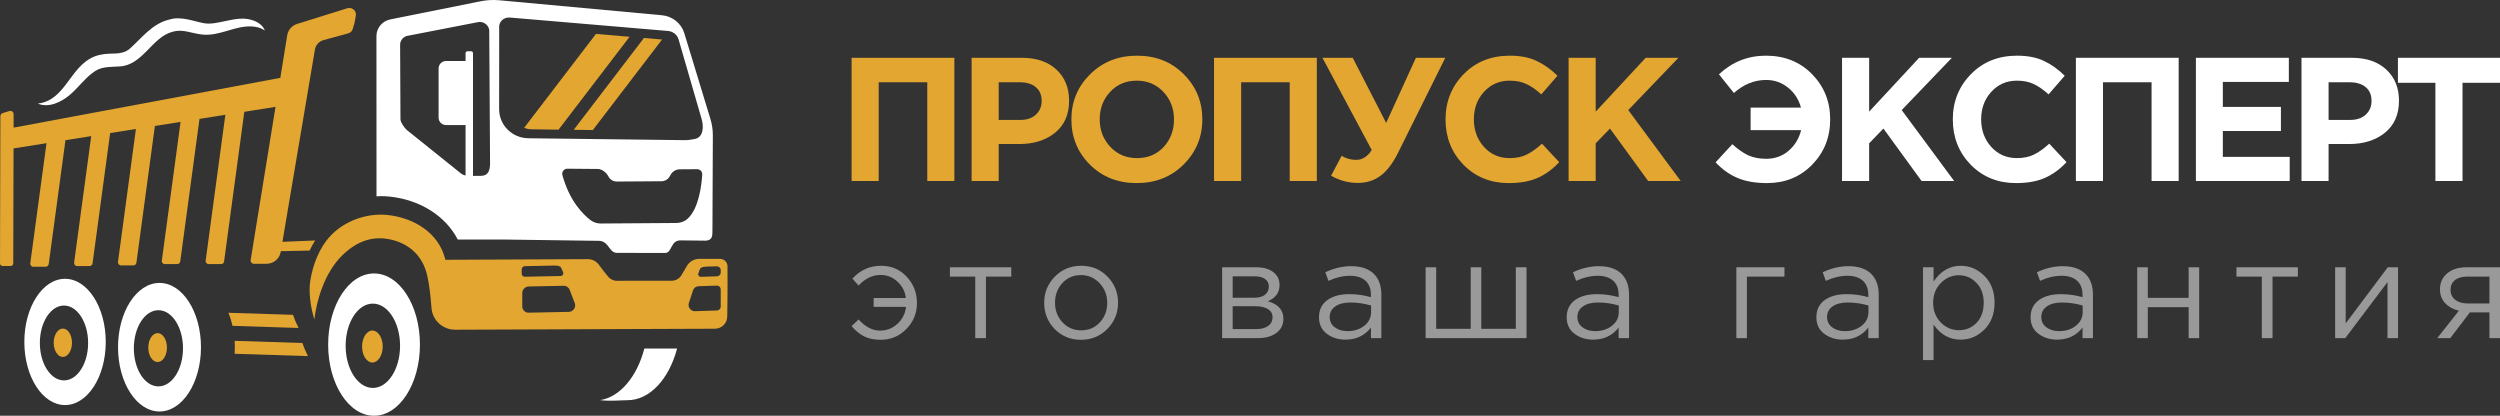 <?xml version="1.0" encoding="UTF-8"?> <svg xmlns="http://www.w3.org/2000/svg" viewBox="0 0 181.4 30.167" fill="none"><rect x="0" y="0" width="181.4" height="30.167" fill="#333333" stroke="none"/><g clip-path="url(#clip0_184_11001)"><path d="M4.719 20.23C3.088 20.23 1.766 22.28 1.766 24.811C1.766 27.341 3.088 29.391 4.719 29.391C6.35 29.391 7.673 27.341 7.673 24.811C7.673 22.28 6.35 20.23 4.719 20.23ZM4.643 27.602C3.676 27.602 2.892 26.386 2.892 24.886C2.892 23.386 3.676 22.17 4.643 22.17C5.609 22.17 6.394 23.386 6.394 24.886C6.394 26.386 5.609 27.602 4.643 27.602Z" fill="white"></path><path d="M4.56 25.9C4.927 25.9 5.224 25.439 5.224 24.87C5.224 24.301 4.927 23.84 4.56 23.84C4.193 23.84 3.896 24.301 3.896 24.87C3.896 25.439 4.193 25.9 4.56 25.9Z" fill="#E2A631"></path><path d="M46.754 25.291C46.222 27.319 45.005 28.801 43.546 29.033C44.21 29.125 45.086 29.039 45.527 29.039C47.156 29.039 48.547 27.49 49.13 25.291H46.754Z" fill="white"></path><path d="M27.141 19.842C25.303 19.842 23.811 22.152 23.811 25.004C23.811 27.856 25.301 30.167 27.141 30.167C28.981 30.167 30.471 27.856 30.471 25.004C30.471 22.152 28.981 19.842 27.141 19.842ZM27.054 28.149C25.963 28.149 25.079 26.779 25.079 25.09C25.079 23.4 25.963 22.03 27.054 22.03C28.145 22.03 29.029 23.4 29.029 25.09C29.029 26.779 28.145 28.149 27.054 28.149Z" fill="white"></path><path d="M27.77 25.145C27.77 25.786 27.435 26.305 27.021 26.305C26.607 26.305 26.272 25.786 26.272 25.145C26.272 24.503 26.607 23.984 27.021 23.984C27.435 23.984 27.77 24.503 27.77 25.145Z" fill="#E2A631"></path><path d="M21.663 23.797C21.487 23.449 21.354 23.119 21.259 22.844L16.577 22.695C16.697 22.99 16.797 23.308 16.871 23.644L21.663 23.797Z" fill="#E2A631"></path><path d="M17.022 25.67L22.344 25.839C22.168 25.491 22.035 25.161 21.94 24.888L17.027 24.731C17.035 24.878 17.041 25.025 17.041 25.175C17.041 25.342 17.035 25.507 17.025 25.67H17.022Z" fill="#E2A631"></path><path d="M11.574 20.529C9.912 20.529 8.564 22.618 8.564 25.193C8.564 27.768 9.912 29.857 11.574 29.857C13.236 29.857 14.583 27.768 14.583 25.193C14.583 22.618 13.236 20.529 11.574 20.529ZM11.495 28.037C10.51 28.037 9.711 26.799 9.711 25.272C9.711 23.746 10.51 22.508 11.495 22.508C12.48 22.508 13.279 23.746 13.279 25.272C13.279 26.799 12.48 28.037 11.495 28.037Z" fill="white"></path><path d="M12.114 25.219C12.114 25.8 11.812 26.268 11.437 26.268C11.062 26.268 10.76 25.798 10.76 25.219C10.76 24.641 11.062 24.171 11.437 24.171C11.812 24.171 12.114 24.641 12.114 25.219Z" fill="#E2A631"></path><path d="M52.787 19.321C52.787 19.024 52.541 18.781 52.239 18.781H50.744C50.378 18.781 50.039 18.971 49.85 19.282C49.645 19.62 49.612 19.706 49.43 19.993C49.285 20.219 49.037 20.359 48.766 20.369L44.798 20.373C44.537 20.383 44.287 20.269 44.123 20.068C43.912 19.807 43.676 19.522 43.455 19.211C43.268 18.952 42.966 18.8 42.643 18.804L32.317 18.851C32.299 18.779 32.286 18.735 32.286 18.735C31.792 16.858 29.987 15.795 28.122 15.6C26.466 15.427 24.663 16.145 23.661 17.491C22.945 18.454 22.6 19.661 22.492 20.542C22.42 21.135 22.488 22.148 22.813 23.183C22.949 21.882 23.531 19.809 24.818 18.545C25.973 17.409 27.149 17.11 28.374 17.387C29.55 17.652 30.523 18.403 30.916 19.687C30.933 19.746 30.949 19.805 30.966 19.866C30.978 19.911 30.99 19.956 31.001 20.003C31.166 20.715 31.245 21.536 31.311 22.364C31.384 23.258 32.152 23.942 33.062 23.924L51.871 23.852C52.359 23.852 52.758 23.465 52.769 22.985C52.802 21.352 52.787 19.325 52.787 19.325V19.321ZM37.856 19.545C37.856 19.419 37.957 19.317 38.082 19.313L40.203 19.268C40.605 19.264 40.694 19.362 40.741 19.48L40.861 19.759C40.911 19.885 40.818 20.025 40.681 20.027L38.082 20.08C37.957 20.082 37.856 19.982 37.856 19.858V19.545ZM41.265 22.629L38.365 22.688C38.104 22.694 37.895 22.488 37.895 22.228V21.265C37.895 21.006 38.106 20.793 38.365 20.787L40.895 20.736C41.089 20.732 41.265 20.848 41.333 21.029L41.704 21.986C41.822 22.291 41.594 22.625 41.265 22.631V22.629ZM52.295 22.25C52.295 22.401 52.175 22.523 52.021 22.529L50.432 22.58C50.119 22.59 49.888 22.285 49.983 21.992L50.285 21.067C50.341 20.894 50.5 20.774 50.686 20.768L52.003 20.725C52.162 20.719 52.295 20.846 52.295 21.004V22.25ZM52.295 19.771C52.295 19.921 52.175 20.044 52.021 20.05L50.852 20.086C50.724 20.09 50.629 19.964 50.668 19.842L50.767 19.571C50.807 19.459 50.885 19.362 51.266 19.345L52.005 19.323C52.164 19.319 52.297 19.443 52.297 19.602V19.773L52.295 19.771Z" fill="#E2A631"></path><path d="M51.552 8.644L49.654 2.412C49.435 1.694 48.795 1.179 48.035 1.107L36.24 0.02C35.78 -0.022 35.317 0.002 34.863 0.094L28.319 1.409C27.733 1.527 27.315 2.032 27.315 2.62L27.319 14.246C27.425 14.24 27.528 14.231 27.634 14.231C27.847 14.231 28.06 14.242 28.269 14.264C30.503 14.498 32.338 15.683 33.216 17.383H36.801L43.519 17.476C44.21 17.562 44.175 18.313 44.749 18.348L48.284 18.354C48.586 18.346 48.665 17.961 48.861 17.686C48.975 17.529 49.164 17.44 49.358 17.442L51.237 17.462C51.711 17.411 51.693 17.096 51.695 16.662L51.724 9.816C51.724 9.419 51.668 9.026 51.552 8.646V8.644ZM34.936 12.758L34.321 12.764V3.86C34.321 3.782 34.257 3.719 34.178 3.719H33.924C33.845 3.719 33.781 3.782 33.781 3.86V4.428H32.365C32.067 4.428 31.825 4.666 31.825 4.959V8.542C31.825 8.835 32.067 9.073 32.365 9.073H33.781V12.739C33.655 12.711 33.537 12.656 33.435 12.576L29.509 9.425C29.352 9.299 29.056 8.861 29.058 8.662L29.033 3.241C29.035 2.909 29.287 2.63 29.623 2.589L34.727 1.598C35.103 1.553 35.447 1.814 35.499 2.184L35.559 11.866C35.555 12.35 35.426 12.749 34.936 12.756V12.758ZM49.896 15.868C49.675 16.072 49.385 16.178 49.087 16.18L43.59 16.218C43.32 16.218 43.06 16.135 42.846 15.972C42.306 15.559 41.319 14.582 40.808 12.705C40.742 12.464 40.934 12.228 41.18 12.241L43.401 12.261C43.672 12.273 43.983 12.511 44.115 12.749L44.155 12.819C44.277 13.039 44.507 13.175 44.759 13.173L47.996 13.151C48.243 13.151 48.47 13.014 48.594 12.798L48.667 12.672C48.801 12.434 49.054 12.287 49.325 12.285L50.589 12.277C50.801 12.277 50.968 12.454 50.954 12.666C50.906 13.431 50.712 15.119 49.898 15.868H49.896ZM50.501 10.064C50.501 10.064 49.991 10.182 49.712 10.17L38.334 10.032C37.161 10.018 36.215 9.077 36.217 7.921L36.221 2.066C36.157 1.618 36.527 1.234 36.987 1.272L48.478 2.247C48.83 2.278 49.13 2.516 49.234 2.848L50.917 8.66C51.055 9.136 51.059 9.883 50.503 10.062L50.501 10.064Z" fill="white"></path><path d="M43.242 2.461L38.032 9.274C38.206 9.342 38.392 9.38 38.587 9.382L40.53 9.407L45.682 2.669L43.24 2.461H43.242Z" fill="#E2A631"></path><path d="M46.725 2.756L41.629 9.419L43.018 9.435L48.039 2.868L46.725 2.756Z" fill="#E2A631"></path><path d="M21.559 1.736C21.182 1.854 20.903 2.172 20.841 2.556L20.34 5.649L0.987 9.262V8.281C0.989 8.122 0.834 8.008 0.679 8.057L0.195 8.205C0.095 8.236 0.027 8.325 0.027 8.429L0 19.112C0 19.216 0.085 19.3 0.19 19.3H0.772C0.878 19.3 0.962 19.216 0.962 19.112L0.983 10.768L3.374 10.39L2.198 19.1C2.179 19.235 2.283 19.355 2.415 19.355H3.318C3.428 19.355 3.521 19.271 3.535 19.161L4.75 10.172L6.619 9.875L5.379 19.051C5.361 19.186 5.464 19.306 5.597 19.306H6.499C6.609 19.306 6.702 19.222 6.716 19.112L7.993 9.655L9.862 9.358L8.561 19.003C8.542 19.137 8.645 19.257 8.778 19.257H9.68C9.79 19.257 9.883 19.174 9.898 19.064L11.239 9.14L13.102 8.845L11.742 18.909C11.723 19.043 11.827 19.163 11.959 19.163H12.862C12.971 19.163 13.064 19.08 13.079 18.97L14.476 8.627L16.351 8.33L14.923 18.909C14.904 19.043 15.008 19.163 15.14 19.163H16.043C16.153 19.163 16.246 19.08 16.26 18.97L17.728 8.112L19.992 7.753L18.189 18.864C18.166 19.011 18.28 19.143 18.431 19.143H19.328C19.843 19.143 20.284 18.777 20.369 18.276L20.377 18.225L22.465 18.182C22.579 17.938 22.712 17.692 22.867 17.449L20.493 17.547L22.852 3.593C22.908 3.265 23.152 2.998 23.477 2.909L25.278 2.416C25.429 2.375 25.547 2.259 25.591 2.113L25.709 1.718C25.734 1.636 25.773 1.402 25.82 1.133C25.881 0.781 25.541 0.492 25.197 0.6L21.557 1.736H21.559Z" fill="#E2A631"></path><path d="M2.745 7.515C4.926 7.271 5.115 4.384 7.315 3.967C8.122 3.796 8.755 4.04 9.374 3.57C10.252 2.81 11.022 1.711 12.286 1.42C13.118 1.153 14.037 1.544 14.785 1.681C15.782 1.876 17.134 1.09 18.252 1.447C18.668 1.557 19.079 1.831 19.218 2.214C18.881 1.984 18.525 1.923 18.171 1.915C16.962 1.896 15.923 2.633 14.673 2.507C13.888 2.422 13.265 2.088 12.539 2.302C11.028 2.666 10.364 4.765 8.639 4.822C7.82 4.877 7.309 4.812 6.692 5.306C6.125 5.732 5.628 6.41 5.071 6.88C4.471 7.395 3.535 7.859 2.743 7.515H2.745Z" fill="white"></path></g><path d="M176.713 13.133V6.007H173.993V4.194H181.4V6.007H178.68V13.133H176.713Z" fill="white"></path><path d="M166.996 13.133V4.194H170.648C171.703 4.194 172.538 4.479 173.151 5.049C173.764 5.62 174.07 6.373 174.07 7.31C174.07 8.306 173.73 9.08 173.048 9.634C172.368 10.179 171.503 10.451 170.456 10.451H168.962V13.133H166.996ZM168.962 8.702H170.52C171.005 8.702 171.384 8.574 171.657 8.319C171.938 8.063 172.078 7.731 172.078 7.322C172.078 6.888 171.938 6.556 171.657 6.326C171.376 6.088 170.984 5.969 170.482 5.969H168.962V8.702Z" fill="white"></path><path d="M159.335 13.133V4.194H166.078V5.943H161.289V7.757H165.503V9.506H161.289V11.383H166.141V13.133H159.335Z" fill="white"></path><path d="M150.627 13.133V4.194H158.084V13.133H156.118V5.969H152.593V13.133H150.627Z" fill="white"></path><path d="M146.281 13.285C144.97 13.285 143.876 12.843 142.999 11.957C142.13 11.063 141.696 9.965 141.696 8.663C141.696 7.369 142.135 6.275 143.011 5.381C143.888 4.487 145.004 4.04 146.357 4.04C147.132 4.04 147.783 4.168 148.311 4.423C148.839 4.67 149.341 5.028 149.818 5.496L148.643 6.849C148.26 6.5 147.898 6.249 147.558 6.096C147.226 5.934 146.821 5.853 146.345 5.853C145.595 5.853 144.974 6.126 144.48 6.671C143.995 7.207 143.752 7.871 143.752 8.663C143.752 9.446 143.995 10.11 144.48 10.655C144.974 11.2 145.595 11.472 146.345 11.472C146.821 11.472 147.234 11.387 147.583 11.217C147.932 11.046 148.303 10.783 148.694 10.425L149.946 11.766C149.46 12.285 148.932 12.668 148.362 12.915C147.8 13.162 147.106 13.285 146.281 13.285Z" fill="white"></path><path d="M133.658 13.133V4.194H135.625V8.101L139.252 4.194H141.627L137.987 7.987L141.793 13.133H139.43L136.659 9.327L135.625 10.4V13.133H133.658Z" fill="white"></path><path d="M127.025 9.442V7.807H130.678C130.516 7.211 130.205 6.73 129.746 6.364C129.286 5.99 128.754 5.802 128.149 5.802C127.298 5.802 126.519 6.117 125.812 6.747L124.727 5.394C125.689 4.491 126.826 4.04 128.137 4.04C129.49 4.04 130.606 4.487 131.482 5.381C132.359 6.275 132.798 7.369 132.798 8.663C132.798 9.965 132.359 11.063 131.482 11.957C130.614 12.843 129.524 13.285 128.213 13.285C127.379 13.285 126.668 13.162 126.081 12.915C125.493 12.668 124.961 12.289 124.484 11.779L125.697 10.463C126.089 10.821 126.472 11.089 126.847 11.268C127.221 11.438 127.656 11.523 128.149 11.523C128.779 11.523 129.32 11.332 129.771 10.949C130.231 10.557 130.537 10.055 130.69 9.442H127.025Z" fill="white"></path><path d="M113.818 13.133V4.194H115.784V8.101L119.411 4.194H121.786L118.147 7.987L121.952 13.133H119.59L116.819 9.327L115.784 10.4V13.133H113.818Z" fill="#E2A631"></path><path d="M109.473 13.285C108.162 13.285 107.068 12.843 106.191 11.957C105.322 11.063 104.888 9.965 104.888 8.663C104.888 7.369 105.327 6.275 106.203 5.381C107.08 4.487 108.196 4.04 109.549 4.04C110.324 4.04 110.975 4.168 111.503 4.423C112.031 4.67 112.533 5.028 113.01 5.496L111.835 6.849C111.452 6.5 111.09 6.249 110.75 6.096C110.418 5.934 110.013 5.853 109.536 5.853C108.787 5.853 108.166 6.126 107.672 6.671C107.187 7.207 106.944 7.871 106.944 8.663C106.944 9.446 107.187 10.11 107.672 10.655C108.166 11.2 108.787 11.472 109.536 11.472C110.013 11.472 110.426 11.387 110.775 11.217C111.124 11.046 111.495 10.783 111.886 10.425L113.138 11.766C112.652 12.285 112.124 12.668 111.554 12.915C110.992 13.162 110.298 13.285 109.473 13.285Z" fill="#E2A631"></path><path d="M100.58 8.919L102.738 4.194H104.87L101.435 11.102C101.052 11.869 100.626 12.422 100.158 12.762C99.699 13.103 99.15 13.273 98.511 13.273C97.839 13.273 97.196 13.099 96.583 12.75L97.349 11.307C97.672 11.503 98.026 11.6 98.409 11.6C98.851 11.6 99.226 11.362 99.533 10.885L95.957 4.194H98.153L100.58 8.919Z" fill="#E2A631"></path><path d="M88.091 13.133V4.194H95.549V13.133H93.582V5.969H90.058V13.133H88.091Z" fill="#E2A631"></path><path d="M85.875 11.945C84.972 12.839 83.84 13.285 82.478 13.285C81.116 13.285 79.984 12.839 79.081 11.945C78.187 11.051 77.74 9.957 77.74 8.663C77.74 7.377 78.192 6.288 79.094 5.394C80.005 4.491 81.141 4.04 82.503 4.04C83.865 4.04 84.994 4.487 85.887 5.381C86.79 6.275 87.241 7.369 87.241 8.663C87.241 9.948 86.786 11.042 85.875 11.945ZM80.563 10.655C81.073 11.2 81.72 11.472 82.503 11.472C83.287 11.472 83.929 11.204 84.432 10.668C84.934 10.123 85.185 9.454 85.185 8.663C85.185 7.88 84.93 7.215 84.419 6.671C83.908 6.126 83.261 5.853 82.478 5.853C81.695 5.853 81.052 6.126 80.55 6.671C80.047 7.207 79.796 7.871 79.796 8.663C79.796 9.446 80.052 10.11 80.563 10.655Z" fill="#E2A631"></path><path d="M70.5 13.133V4.194H74.152C75.208 4.194 76.042 4.479 76.655 5.049C77.268 5.62 77.575 6.373 77.575 7.31C77.575 8.306 77.234 9.08 76.553 9.634C75.872 10.179 75.008 10.451 73.961 10.451H72.466V13.133H70.5ZM72.466 8.702H74.025C74.51 8.702 74.889 8.574 75.161 8.319C75.442 8.063 75.582 7.731 75.582 7.322C75.582 6.888 75.442 6.556 75.161 6.326C74.88 6.088 74.489 5.969 73.986 5.969H72.466V8.702Z" fill="#E2A631"></path><path d="M61.792 13.133V4.194H69.249V13.133H67.283V5.969H63.758V13.133H61.792Z" fill="#E2A631"></path><path d="M176.845 24.535L178.417 22.546C178.012 22.454 177.68 22.271 177.422 21.999C177.17 21.728 177.044 21.393 177.044 20.995C177.044 20.518 177.216 20.133 177.561 19.842C177.906 19.543 178.38 19.394 178.983 19.394H181.4V24.535H180.634V22.666H179.212C179.152 22.745 178.947 23.017 178.595 23.481C178.244 23.945 177.976 24.297 177.79 24.535H176.845ZM179.043 22.019H180.634V20.07H179.023C178.645 20.07 178.347 20.156 178.128 20.329C177.916 20.495 177.81 20.727 177.81 21.025C177.81 21.33 177.923 21.572 178.148 21.751C178.38 21.93 178.678 22.019 179.043 22.019Z" fill="white" fill-opacity="0.5"></path><path d="M169.438 24.535V19.394H170.204V23.461L173.257 19.394H174.003V24.535H173.237V20.468L170.174 24.535H169.438Z" fill="white" fill-opacity="0.5"></path><path d="M164.118 24.535V20.07H162.278V19.394H166.733V20.07H164.894V24.535H164.118Z" fill="white" fill-opacity="0.5"></path><path d="M155.078 24.535V19.394H155.844V21.612H158.807V19.394H159.573V24.535H158.807V22.288H155.844V24.535H155.078Z" fill="white" fill-opacity="0.5"></path><path d="M149.26 24.644C148.736 24.644 148.285 24.502 147.907 24.217C147.529 23.932 147.34 23.534 147.34 23.023C147.34 22.486 147.539 22.072 147.937 21.78C148.335 21.489 148.869 21.343 149.538 21.343C150.068 21.343 150.592 21.416 151.109 21.562V21.403C151.109 20.952 150.977 20.607 150.711 20.368C150.446 20.13 150.072 20.01 149.588 20.01C149.084 20.01 148.563 20.133 148.026 20.378L147.798 19.752C148.434 19.46 149.057 19.314 149.667 19.314C150.397 19.314 150.95 19.503 151.328 19.881C151.686 20.239 151.865 20.743 151.865 21.393V24.535H151.109V23.769C150.652 24.353 150.035 24.644 149.26 24.644ZM149.409 24.028C149.886 24.028 150.29 23.899 150.622 23.64C150.953 23.381 151.119 23.05 151.119 22.646V22.168C150.615 22.022 150.115 21.949 149.618 21.949C149.147 21.949 148.779 22.046 148.514 22.238C148.249 22.423 148.116 22.679 148.116 23.004C148.116 23.315 148.239 23.564 148.484 23.749C148.736 23.935 149.044 24.028 149.409 24.028Z" fill="white" fill-opacity="0.5"></path><path d="M139.534 26.127V19.395H140.299V20.429C140.816 19.666 141.473 19.285 142.268 19.285C142.925 19.285 143.498 19.53 143.989 20.021C144.479 20.505 144.725 21.155 144.725 21.97C144.725 22.772 144.479 23.419 143.989 23.909C143.498 24.4 142.925 24.645 142.268 24.645C141.46 24.645 140.803 24.281 140.299 23.551V26.127H139.534ZM142.129 23.959C142.646 23.959 143.077 23.78 143.422 23.422C143.767 23.057 143.939 22.57 143.939 21.96C143.939 21.37 143.763 20.893 143.412 20.528C143.061 20.157 142.633 19.971 142.129 19.971C141.632 19.971 141.198 20.16 140.826 20.538C140.455 20.916 140.269 21.393 140.269 21.97C140.269 22.547 140.455 23.024 140.826 23.402C141.198 23.773 141.632 23.959 142.129 23.959Z" fill="white" fill-opacity="0.5"></path><path d="M133.715 24.644C133.191 24.644 132.741 24.502 132.363 24.217C131.985 23.932 131.796 23.534 131.796 23.023C131.796 22.486 131.995 22.072 132.393 21.78C132.79 21.489 133.324 21.343 133.994 21.343C134.524 21.343 135.048 21.416 135.565 21.562V21.403C135.565 20.952 135.432 20.607 135.167 20.368C134.902 20.13 134.527 20.01 134.043 20.01C133.539 20.01 133.019 20.133 132.482 20.378L132.253 19.752C132.89 19.46 133.513 19.314 134.123 19.314C134.852 19.314 135.406 19.503 135.784 19.881C136.141 20.239 136.321 20.743 136.321 21.393V24.535H135.565V23.769C135.107 24.353 134.491 24.644 133.715 24.644ZM133.864 24.028C134.342 24.028 134.746 23.899 135.078 23.64C135.409 23.381 135.575 23.05 135.575 22.646V22.168C135.071 22.022 134.57 21.949 134.073 21.949C133.602 21.949 133.235 22.046 132.969 22.238C132.704 22.423 132.571 22.679 132.571 23.004C132.571 23.315 132.694 23.564 132.94 23.749C133.191 23.935 133.5 24.028 133.864 24.028Z" fill="white" fill-opacity="0.5"></path><path d="M125.99 24.535V19.394H129.48V20.07H126.755V24.535H125.99Z" fill="white" fill-opacity="0.5"></path><path d="M115.599 24.644C115.075 24.644 114.624 24.502 114.246 24.217C113.868 23.932 113.679 23.534 113.679 23.023C113.679 22.486 113.878 22.072 114.276 21.78C114.674 21.489 115.207 21.343 115.877 21.343C116.407 21.343 116.931 21.416 117.448 21.562V21.403C117.448 20.952 117.316 20.607 117.05 20.368C116.785 20.13 116.411 20.01 115.927 20.01C115.423 20.01 114.902 20.133 114.365 20.378L114.137 19.752C114.773 19.46 115.396 19.314 116.006 19.314C116.735 19.314 117.289 19.503 117.667 19.881C118.025 20.239 118.204 20.743 118.204 21.393V24.535H117.448V23.769C116.991 24.353 116.374 24.644 115.599 24.644ZM115.748 24.028C116.225 24.028 116.629 23.899 116.961 23.64C117.292 23.381 117.458 23.05 117.458 22.646V22.168C116.954 22.022 116.454 21.949 115.957 21.949C115.486 21.949 115.118 22.046 114.853 22.238C114.587 22.423 114.455 22.679 114.455 23.004C114.455 23.315 114.578 23.564 114.823 23.749C115.075 23.935 115.383 24.028 115.748 24.028Z" fill="white" fill-opacity="0.5"></path><path d="M103.444 24.535V19.394H104.21V23.859H106.716V19.394H107.482V23.859H109.988V19.394H110.763V24.535H103.444Z" fill="white" fill-opacity="0.5"></path><path d="M97.626 24.644C97.103 24.644 96.652 24.502 96.274 24.217C95.896 23.932 95.707 23.534 95.707 23.023C95.707 22.486 95.906 22.072 96.304 21.78C96.701 21.489 97.235 21.343 97.905 21.343C98.435 21.343 98.959 21.416 99.476 21.562V21.403C99.476 20.952 99.343 20.607 99.078 20.368C98.813 20.13 98.438 20.01 97.954 20.01C97.45 20.01 96.93 20.133 96.393 20.378L96.164 19.752C96.801 19.46 97.424 19.314 98.034 19.314C98.763 19.314 99.317 19.503 99.695 19.881C100.053 20.239 100.232 20.743 100.232 21.393V24.535H99.476V23.769C99.019 24.353 98.402 24.644 97.626 24.644ZM97.776 24.028C98.253 24.028 98.657 23.899 98.989 23.64C99.32 23.381 99.486 23.05 99.486 22.646V22.168C98.982 22.022 98.481 21.949 97.984 21.949C97.514 21.949 97.146 22.046 96.881 22.238C96.615 22.423 96.483 22.679 96.483 23.004C96.483 23.315 96.605 23.564 96.851 23.749C97.103 23.935 97.411 24.028 97.776 24.028Z" fill="white" fill-opacity="0.5"></path><path d="M88.677 24.535V19.394H91.163C91.673 19.394 92.081 19.51 92.386 19.742C92.691 19.974 92.844 20.286 92.844 20.677C92.844 21.227 92.558 21.622 91.988 21.86C92.744 22.066 93.122 22.49 93.122 23.133C93.122 23.564 92.953 23.905 92.615 24.157C92.277 24.409 91.823 24.535 91.252 24.535H88.677ZM89.442 23.879H91.153C91.517 23.879 91.806 23.803 92.018 23.65C92.23 23.498 92.336 23.286 92.336 23.014C92.336 22.762 92.224 22.566 91.998 22.427C91.779 22.288 91.465 22.218 91.054 22.218H89.442V23.879ZM89.442 21.602H91.024C91.342 21.602 91.594 21.532 91.779 21.393C91.972 21.247 92.068 21.041 92.068 20.776C92.068 20.558 91.978 20.382 91.799 20.249C91.62 20.117 91.368 20.05 91.044 20.05H89.442V21.602Z" fill="white" fill-opacity="0.5"></path><path d="M80.35 23.87C79.833 24.393 79.194 24.655 78.431 24.655C77.669 24.655 77.032 24.393 76.522 23.87C76.018 23.346 75.766 22.713 75.766 21.97C75.766 21.234 76.021 20.604 76.532 20.081C77.049 19.55 77.689 19.285 78.451 19.285C79.214 19.285 79.85 19.547 80.36 20.071C80.871 20.594 81.126 21.228 81.126 21.97C81.126 22.706 80.868 23.339 80.35 23.87ZM78.451 23.969C79.001 23.969 79.452 23.777 79.803 23.392C80.161 23.008 80.341 22.534 80.341 21.97C80.341 21.413 80.155 20.939 79.784 20.548C79.419 20.157 78.968 19.961 78.431 19.961C77.881 19.961 77.43 20.157 77.079 20.548C76.727 20.933 76.552 21.407 76.552 21.97C76.552 22.527 76.734 23.001 77.099 23.392C77.463 23.777 77.914 23.969 78.451 23.969Z" fill="white" fill-opacity="0.5"></path><path d="M70.764 24.535V20.07H68.924V19.394H73.379V20.07H71.54V24.535H70.764Z" fill="white" fill-opacity="0.5"></path><path d="M63.9 24.655C63.429 24.655 63.028 24.572 62.696 24.406C62.372 24.241 62.07 23.992 61.792 23.661L62.299 23.183C62.789 23.72 63.306 23.989 63.85 23.989C64.341 23.989 64.765 23.823 65.123 23.492C65.481 23.16 65.686 22.752 65.739 22.268H63.392V21.622H65.729C65.676 21.158 65.474 20.764 65.123 20.439C64.778 20.114 64.367 19.951 63.89 19.951C63.306 19.951 62.776 20.207 62.299 20.717L61.851 20.22C62.408 19.597 63.104 19.285 63.939 19.285C64.682 19.285 65.299 19.55 65.789 20.081C66.286 20.611 66.535 21.248 66.535 21.99C66.535 22.719 66.28 23.346 65.769 23.87C65.259 24.393 64.636 24.655 63.9 24.655Z" fill="white" fill-opacity="0.5"></path><defs><clipPath id="clip0_184_11001"><rect width="13.191" height="7.538" fill="white" transform="scale(4.002)"></rect></clipPath></defs></svg> 